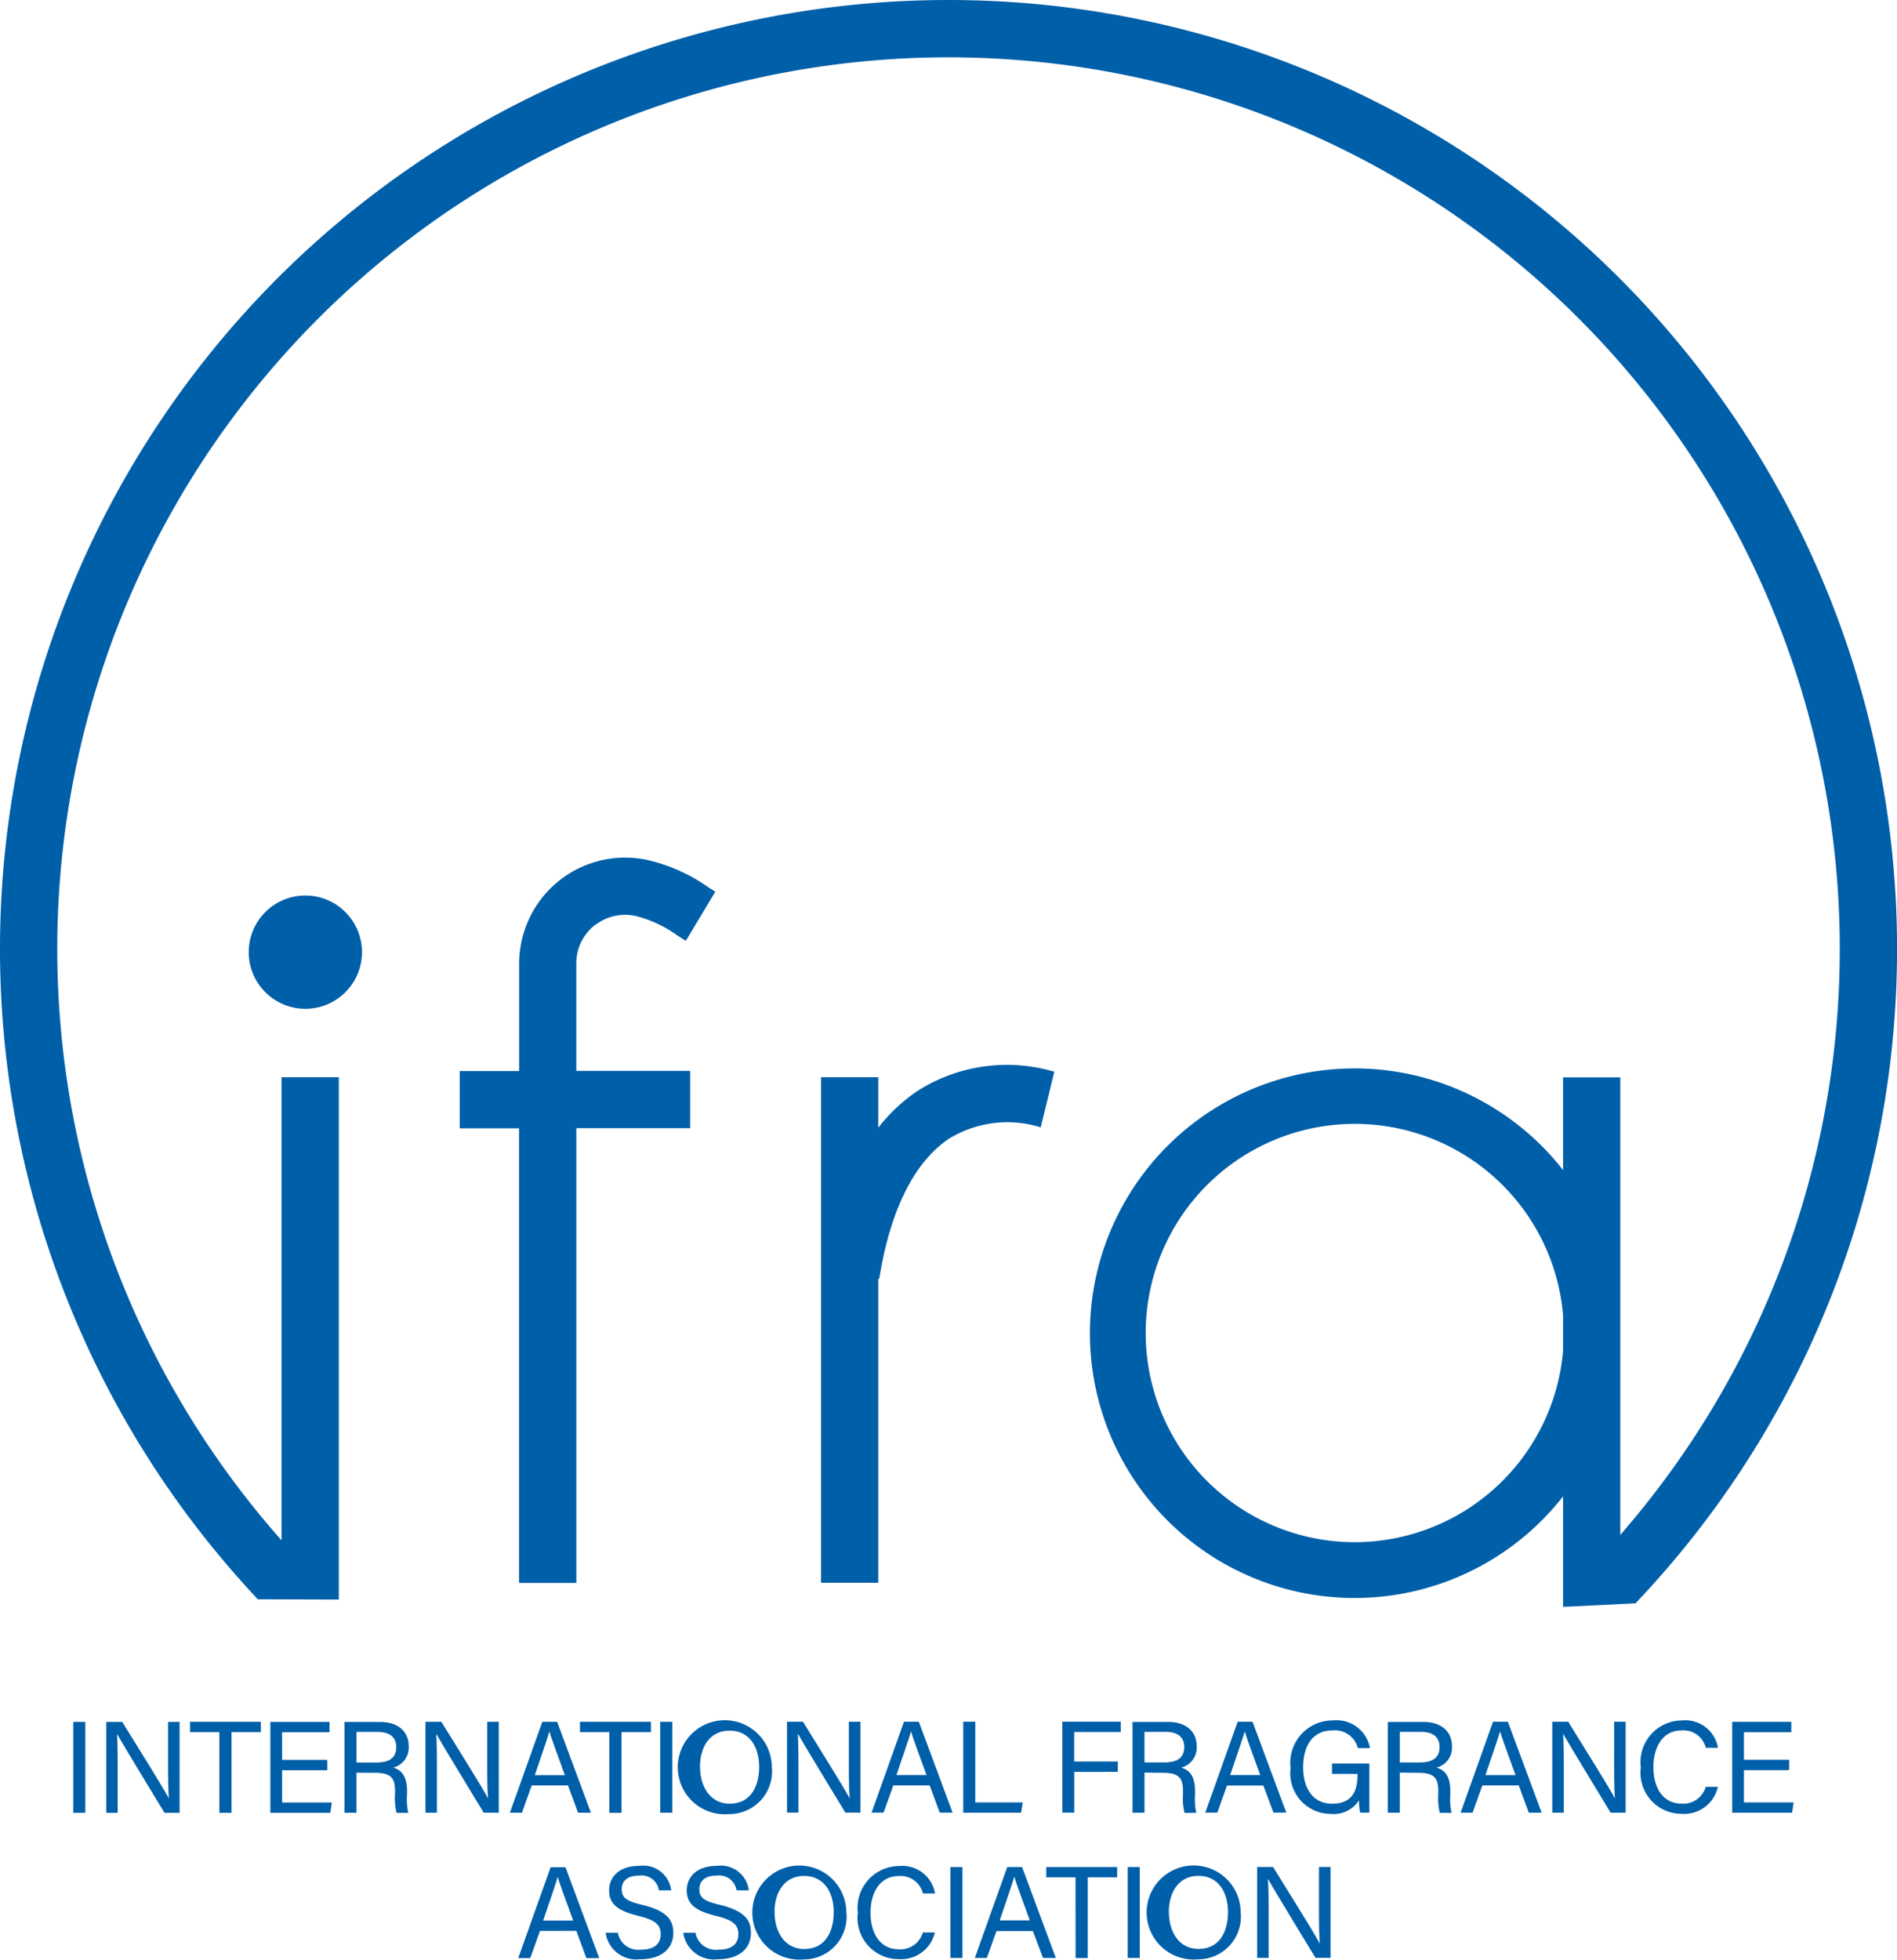<svg xmlns="http://www.w3.org/2000/svg" width="82.314" height="85" viewBox="0 0 82.314 85">
  <g id="international-fragrannce-association-seeklogo" transform="translate(0)">
    <path id="Path_32013" data-name="Path 32013" d="M50.517,3.57A41.157,41.157,0,0,0,20.179,72.539l.368.4,3.514.011V50.293H21.578v20.09a38.673,38.673,0,1,1,58.089-.238V50.3H77.185v4.022a11.485,11.485,0,1,0,0,14.151v4.794l3.144-.154.344-.37A41.16,41.16,0,0,0,50.517,3.57ZM68.148,70.461a9.072,9.072,0,1,1,9.037-9.846v1.548A9.082,9.082,0,0,1,68.148,70.461Z" transform="translate(-9.36 -3.57)" fill="#005fa9"/>
    <path id="Path_32014" data-name="Path 32014" d="M121.463,185.681a7.337,7.337,0,0,0-1.7,1.594v-2.191H117.28v21.928h2.483V193.821l.043.006c.469-2.969,1.518-5.071,3.032-6.079a4.848,4.848,0,0,1,3.973-.489l.59-2.411a7.227,7.227,0,0,0-5.938.833Zm-13.978-7.2a2.112,2.112,0,0,1,1.849-.365,5.273,5.273,0,0,1,1.68.8c.138.089.268.173.4.249l1.278-2.13c-.106-.063-.216-.134-.331-.208a7.512,7.512,0,0,0-2.422-1.118,4.595,4.595,0,0,0-5.757,4.444v4.665H101.6v2.483h2.578v19.718h2.483V187.294H111.6v-2.483H106.66v-4.665a2.1,2.1,0,0,1,.822-1.672Z" transform="translate(-81.653 -138.361)" fill="#005fa9"/>
    <circle id="Ellipse_39" data-name="Ellipse 39" cx="2.457" cy="2.457" r="2.457" transform="translate(9.775 41.299) rotate(-45)" fill="#005fa9"/>
    <path id="Path_32015" data-name="Path 32015" d="M24.583,348.728v3.944H24.06v-3.944Zm.91,3.944v-3.944h.692c.567.923,1.8,2.885,2.018,3.313h.006c-.039-.506-.035-1.129-.035-1.773v-1.54h.5v3.944H28.02c-.521-.856-1.806-2.967-2.052-3.41h-.009c.028.45.028,1.118.028,1.829v1.581h-.5Zm4.907-3.5H29.127v-.448H32.2v.448H30.928v3.5H30.4Zm4.684,1.652H33.123v1.4h2.156l-.067.448h-2.6v-3.944H35.18v.448H33.123v1.2h1.961Zm1.265.108v1.739h-.519V348.73h1.542c.811,0,1.243.439,1.243,1.055a.9.9,0,0,1-.673.928c.322.086.6.327.6,1.012v.169a2.733,2.733,0,0,0,.054.781H38.09a2.713,2.713,0,0,1-.067-.848v-.084c0-.562-.158-.807-.867-.807Zm0-.441h.859c.6,0,.867-.227.867-.67,0-.42-.272-.657-.809-.657H36.35Zm2.993,2.178v-3.944h.692c.567.923,1.8,2.885,2.018,3.313h.006c-.039-.506-.035-1.129-.035-1.773v-1.54h.5v3.944h-.651c-.521-.856-1.806-2.967-2.052-3.41h-.009c.028.45.028,1.118.028,1.829v1.581h-.5Zm4.61-1.183-.424,1.183h-.521l1.406-3.944h.644l1.466,3.944h-.558l-.437-1.183H43.955Zm1.44-.448c-.376-1.038-.584-1.587-.668-1.888h-.006c-.1.335-.327,1-.631,1.888h1.3Zm1.929-1.866H46.048v-.448h3.077v.448H47.85v3.5h-.528Zm2.731-.448v3.944H49.53v-3.944Zm4.319,1.951a1.852,1.852,0,0,1-1.851,2.052,2.04,2.04,0,1,1,1.851-2.05Zm-3.114,0c0,.852.437,1.6,1.285,1.6.917,0,1.28-.755,1.28-1.6s-.413-1.568-1.28-1.568-1.287.724-1.287,1.566Zm3.774,1.99v-3.944h.692c.567.923,1.8,2.885,2.018,3.313h.009c-.039-.506-.035-1.129-.035-1.773v-1.54h.5v3.944h-.651c-.521-.856-1.806-2.967-2.052-3.41H55.5c.028.45.028,1.118.028,1.829v1.581Zm4.613-1.183-.424,1.183H58.7l1.406-3.944h.644l1.466,3.944h-.558l-.437-1.183H59.646Zm1.44-.448c-.376-1.038-.582-1.587-.668-1.888H60.41c-.1.335-.329,1-.631,1.888h1.3Zm1.594-2.314H63.2v3.5H65.26l-.074.448H62.678Zm4.3,0h2.534v.448h-2.02v1.28h1.894v.448H67.494v1.769h-.515Zm3.564,2.208v1.739h-.519V348.73h1.542c.811,0,1.243.439,1.243,1.055a.9.9,0,0,1-.673.928c.322.086.6.327.6,1.012v.169a2.733,2.733,0,0,0,.054.781h-.508a2.713,2.713,0,0,1-.067-.848v-.084c0-.562-.158-.807-.867-.807Zm0-.441H71.4c.6,0,.867-.227.867-.67,0-.42-.272-.657-.809-.657h-.917Zm3.583.995-.424,1.183h-.521l1.406-3.944h.644l1.466,3.944H76.14L75.7,351.49H74.129Zm1.44-.448c-.376-1.038-.582-1.587-.668-1.888h-.006c-.1.335-.329,1-.631,1.888h1.3Zm4.736,1.631h-.4a2.422,2.422,0,0,1-.05-.534,1.31,1.31,0,0,1-1.226.588,1.757,1.757,0,0,1-1.743-1.985,1.839,1.839,0,0,1,1.838-2.07,1.473,1.473,0,0,1,1.607,1.2H79.8a1.027,1.027,0,0,0-1.094-.766c-.917,0-1.28.731-1.28,1.609,0,.813.365,1.57,1.259,1.57s1.1-.588,1.1-1.254v-.041H78.679v-.448H80.3v2.13Zm1.319-1.736v1.739H81.1V348.73h1.542c.811,0,1.243.439,1.243,1.055a.9.9,0,0,1-.673.928c.322.086.6.327.6,1.012v.169a2.733,2.733,0,0,0,.054.781h-.508a2.713,2.713,0,0,1-.067-.848v-.084c0-.562-.158-.807-.867-.807Zm0-.441h.859c.6,0,.867-.227.867-.67,0-.42-.272-.657-.809-.657h-.917Zm3.583.995-.424,1.183H84.26l1.406-3.944h.644l1.466,3.944h-.558l-.437-1.183H85.207Zm1.44-.448c-.376-1.038-.582-1.587-.668-1.888h-.006c-.1.335-.329,1-.631,1.888h1.3Zm1.594,1.631v-3.944h.692c.567.923,1.8,2.885,2.018,3.313h.009c-.039-.506-.035-1.129-.035-1.773v-1.54h.5v3.944h-.651c-.521-.856-1.806-2.967-2.052-3.41h-.009c.028.45.028,1.118.028,1.829v1.581h-.5Zm7.186-1.118a1.5,1.5,0,0,1-1.57,1.168,1.782,1.782,0,0,1-1.775-2.011,1.811,1.811,0,0,1,1.795-2.041,1.435,1.435,0,0,1,1.553,1.189H94.9a1,1,0,0,0-1.049-.755c-.869,0-1.226.791-1.226,1.589s.337,1.589,1.248,1.589a1.012,1.012,0,0,0,1.023-.731h.525Zm3.09-.727H96.554v1.4H98.71l-.067.448h-2.6v-3.944H98.61v.448H96.554v1.2h1.961Zm-54.2,6.972-.424,1.183h-.521l1.406-3.944h.644l1.466,3.944h-.558l-.437-1.183H44.316Zm1.44-.448c-.376-1.038-.584-1.587-.668-1.888H45.08c-.1.335-.327,1-.631,1.888h1.3Zm1.938.534a.9.9,0,0,0,1,.729c.616,0,.859-.288.859-.662,0-.4-.195-.616-.986-.809-.93-.225-1.252-.545-1.252-1.1,0-.586.433-1.064,1.313-1.064a1.22,1.22,0,0,1,1.38,1.062h-.532a.764.764,0,0,0-.865-.64c-.48,0-.75.216-.75.593s.223.517.915.683c1.125.275,1.323.711,1.323,1.217,0,.636-.471,1.135-1.436,1.135a1.346,1.346,0,0,1-1.5-1.148h.532Zm3.369,0a.9.9,0,0,0,1,.729c.616,0,.859-.288.859-.662,0-.4-.195-.616-.986-.809-.93-.225-1.252-.545-1.252-1.1,0-.586.433-1.064,1.313-1.064a1.22,1.22,0,0,1,1.38,1.062h-.532a.764.764,0,0,0-.865-.64c-.48,0-.75.216-.75.593s.223.517.915.683c1.125.275,1.323.711,1.323,1.217,0,.636-.471,1.135-1.436,1.135a1.346,1.346,0,0,1-1.5-1.148h.532Zm6.546-.9a1.852,1.852,0,0,1-1.851,2.052,2.04,2.04,0,1,1,1.851-2.05Zm-3.114,0c0,.852.437,1.6,1.285,1.6.917,0,1.28-.755,1.28-1.6s-.413-1.568-1.28-1.568-1.287.724-1.287,1.566Zm6.957.871a1.5,1.5,0,0,1-1.57,1.168,1.782,1.782,0,0,1-1.775-2.011A1.812,1.812,0,0,1,59.9,354.98a1.435,1.435,0,0,1,1.553,1.189h-.523a1,1,0,0,0-1.049-.755c-.869,0-1.226.792-1.226,1.589s.337,1.589,1.248,1.589a1.012,1.012,0,0,0,1.023-.731h.525Zm1.194-2.826v3.944H62.12v-3.944Zm1.483,2.762-.424,1.183h-.521l1.406-3.944h.644l1.466,3.944H66.14L65.7,357.8H64.129Zm1.44-.448c-.376-1.038-.582-1.587-.668-1.888h-.006c-.1.335-.329,1-.631,1.888h1.3Zm1.985-1.866H66.279v-.448h3.077v.448H68.08v3.5h-.528Zm2.787-.448v3.944h-.523v-3.944Zm4.377,1.951a1.852,1.852,0,0,1-1.851,2.052,2.04,2.04,0,1,1,1.851-2.05Zm-3.114,0c0,.852.437,1.6,1.285,1.6.917,0,1.28-.755,1.28-1.6s-.413-1.568-1.28-1.568-1.287.724-1.287,1.566Zm3.83,1.99v-3.944h.692c.567.923,1.8,2.885,2.018,3.313h.009c-.039-.506-.035-1.129-.035-1.773v-1.54h.5v3.944h-.651c-.521-.856-1.806-2.967-2.052-3.41H75.9c.028.45.028,1.118.028,1.829v1.581Z" transform="translate(-20.881 -274.042)" fill="#005fa9"/>
  </g>
</svg>
